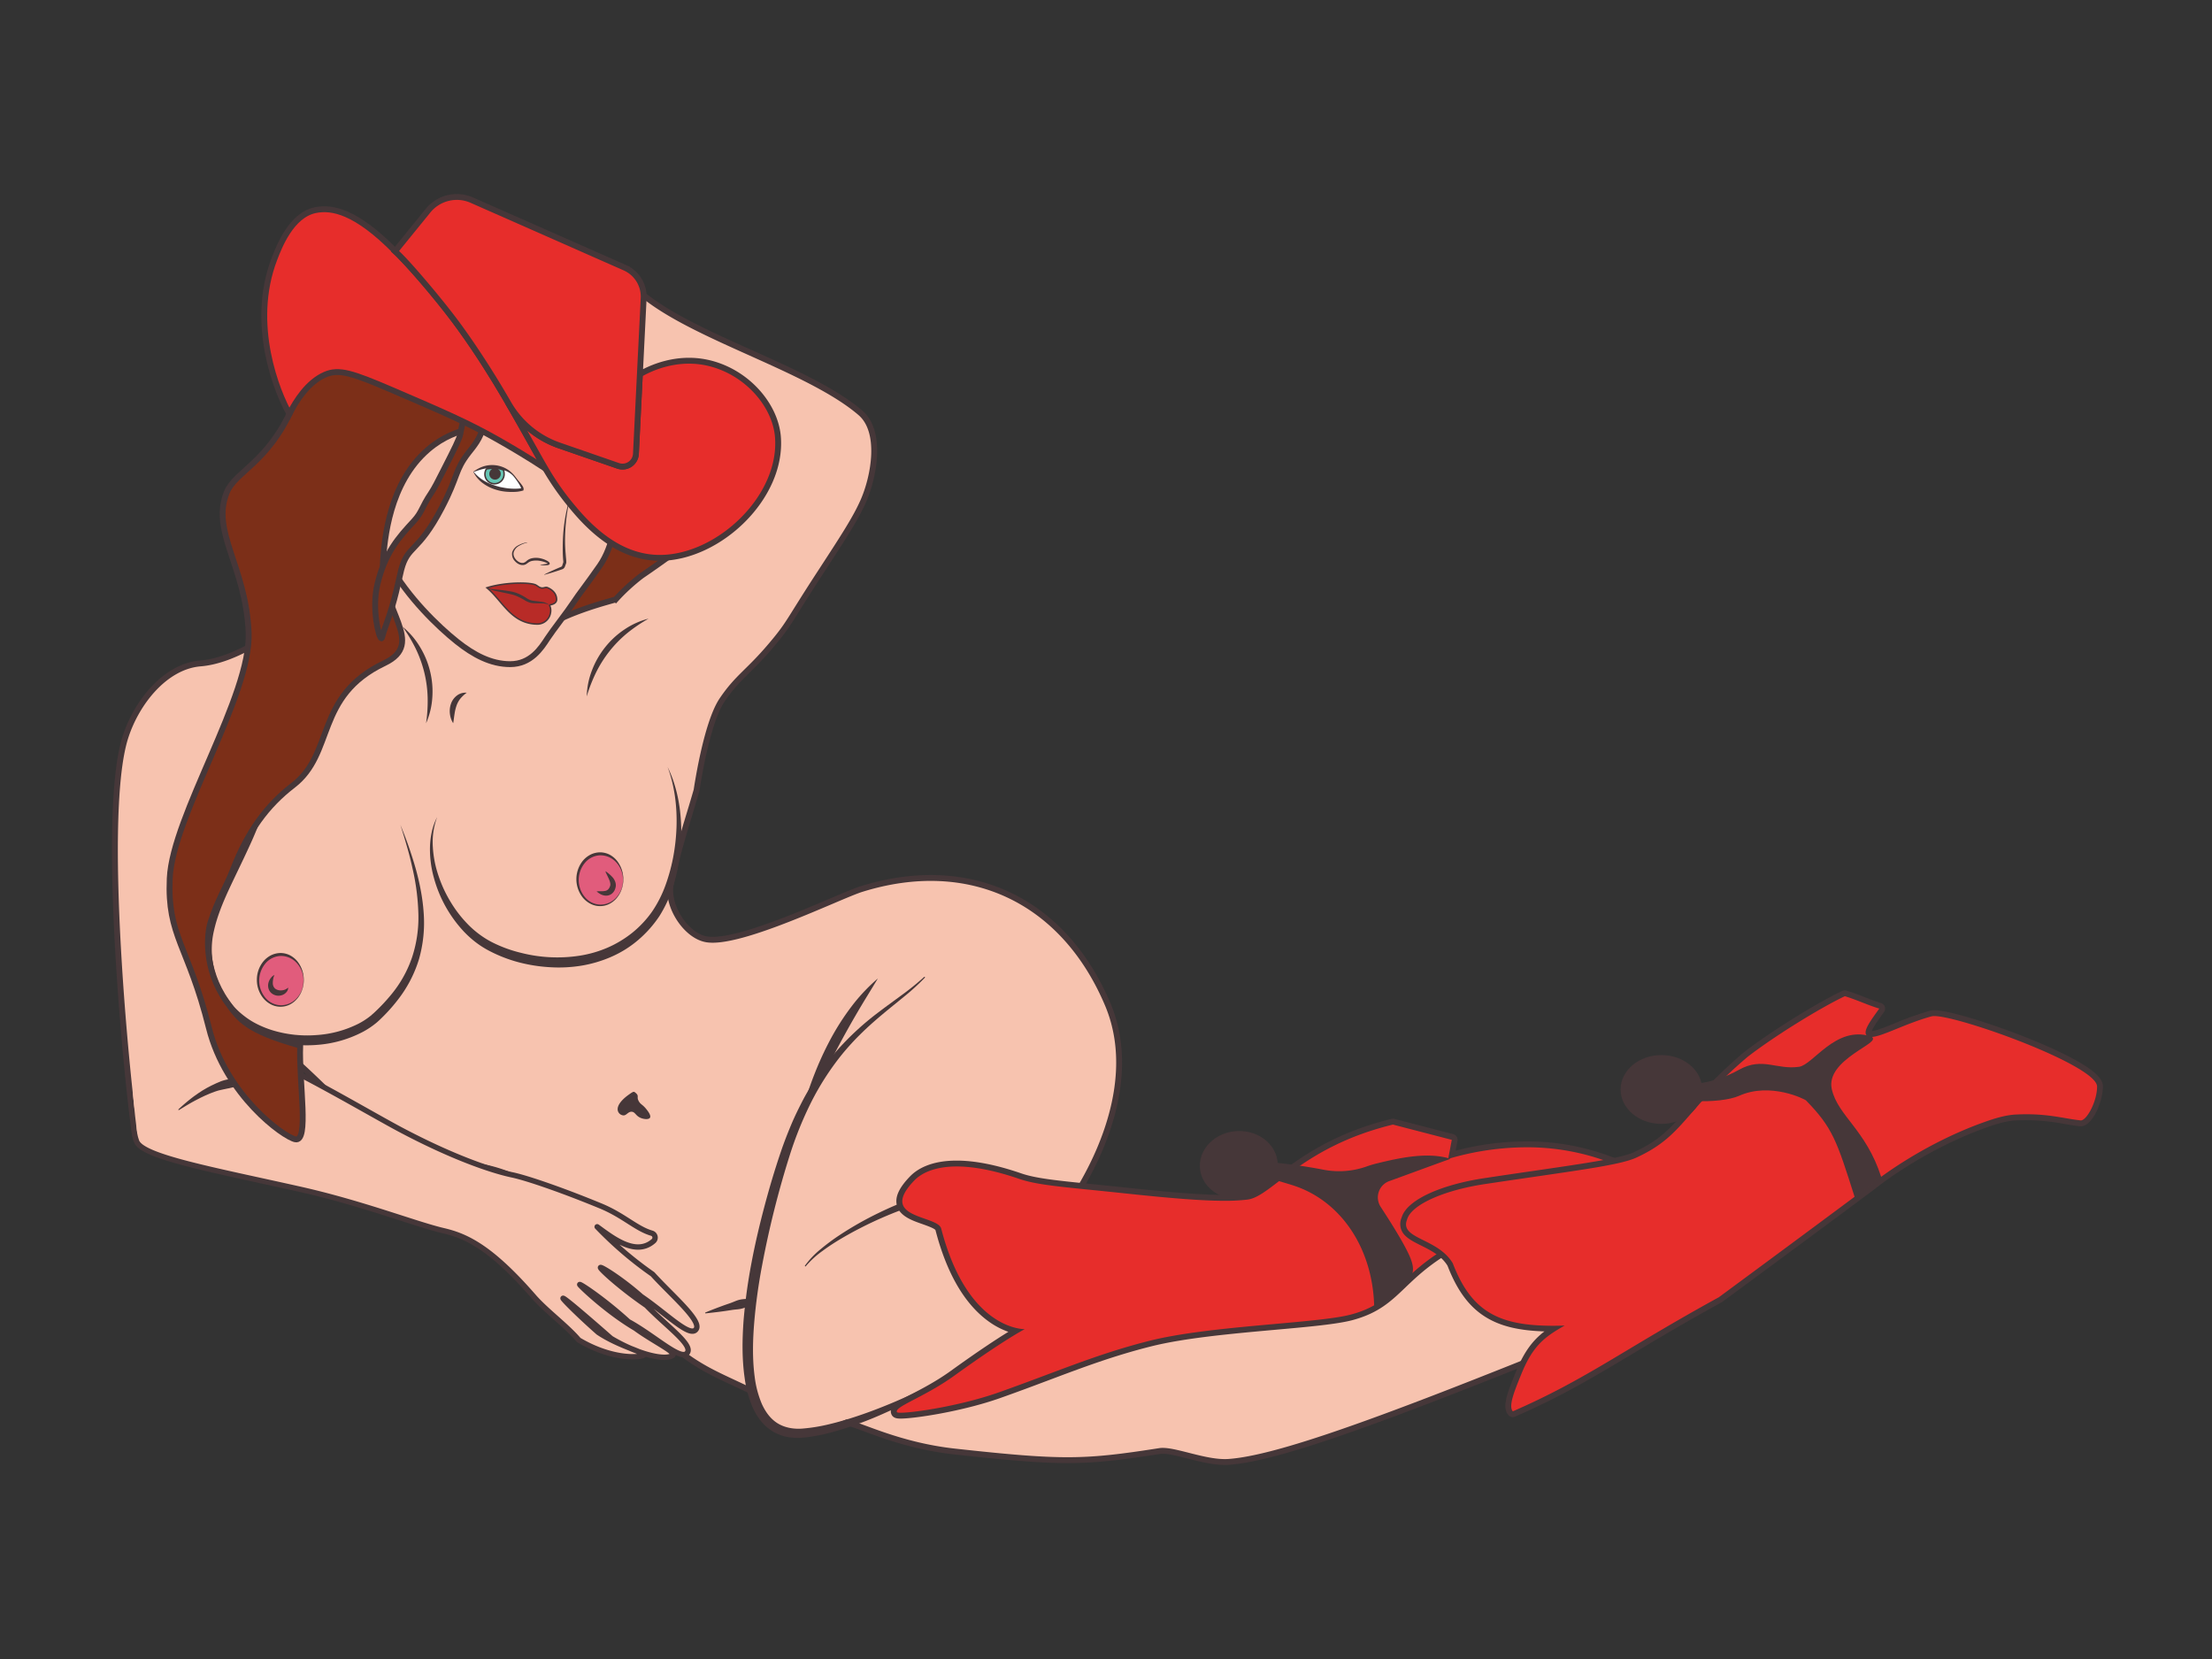 <svg id="Layer_1" data-name="Layer 1" xmlns="http://www.w3.org/2000/svg" viewBox="0 0 1500 1125"><rect x="0" y="0" width="1500" height="1125" fill="#333333" stroke="none"/><defs><style>.cls-1,.cls-15,.cls-17{fill:#e72d2b;}.cls-1,.cls-10,.cls-11,.cls-12,.cls-13,.cls-14,.cls-16,.cls-17,.cls-4,.cls-5,.cls-6,.cls-7{stroke:#463739;}.cls-1,.cls-10{stroke-linecap:round;stroke-linejoin:round;}.cls-1,.cls-14,.cls-16,.cls-17,.cls-6{stroke-width:3.98px;}.cls-2{fill:#fff;}.cls-13,.cls-16,.cls-3{fill:#463739;}.cls-4{fill:none;stroke-width:2.99px;}.cls-11,.cls-12,.cls-13,.cls-14,.cls-16,.cls-17,.cls-4,.cls-5,.cls-6,.cls-7{stroke-miterlimit:10;}.cls-14,.cls-5{fill:#7c2f18;}.cls-11,.cls-12,.cls-13,.cls-5{stroke-width:1px;}.cls-10,.cls-6,.cls-7,.cls-8{fill:#f7c3af;}.cls-7{stroke-width:3.64px;}.cls-9{fill:#e15c7c;}.cls-10{stroke-width:3.64px;}.cls-11{fill:#b82b27;}.cls-12{fill:#66c5b4;}</style></defs><path class="cls-1" d="M222.51,477.07c-12.42,7.88-23.67,16.26-33.58,32.72,10.68-22.88,22.65-46.13,34.53-63.91C223.6,447.27,222.73,459.32,222.51,477.07Z"/><path class="cls-2" d="M346.76,329.57A31.92,31.92,0,0,1,322,317.78l-.38-.47.53-.28a23.82,23.82,0,0,1,7.75-2.36,23.36,23.36,0,0,1,3.22-.23,21.37,21.37,0,0,1,8.64,1.8l.63.28a23,23,0,0,1,11,11.75l.24.56-.6.12A31.44,31.44,0,0,1,346.76,329.57Z"/><path class="cls-3" d="M333.07,314.94a20.94,20.94,0,0,1,8.44,1.75l.62.28a22.42,22.42,0,0,1,10.78,11.49,30.51,30.51,0,0,1-6.15.61,31.43,31.43,0,0,1-24.42-11.6,23.78,23.78,0,0,1,7.58-2.31,22.36,22.36,0,0,1,3.15-.22m0-1h0a24.35,24.35,0,0,0-3.29.22,24.65,24.65,0,0,0-7.91,2.42l-1.07.57.76.94a32.56,32.56,0,0,0,31.54,11.34l1.19-.24-.47-1.12a23.46,23.46,0,0,0-11.26-12l-.66-.29a21.76,21.76,0,0,0-8.83-1.83Z"/><path class="cls-4" d="M375.62,320.33q-4.41-3-8.65-5.75"/><path class="cls-4" d="M431.09,250.7l-1.06.64"/><path class="cls-4" d="M267,169.1l-2-1.79.09-.11C265.75,167.82,266.37,168.46,267,169.1Z"/><path class="cls-5" d="M393.14,326c-40.22-2.05-81.43,70.17-76.23,123.89.8,8.16,2.37,22.43,12.28,28.35,14.07,8.42,29.34-9.34,58.82-14.15,43.45-7.09,68.34,22,80.05,10.17,10.62-10.74,1.72-46.34-18.57-65.46-12.49-11.76,8.27-23,9.26-30.87.86-6.8-23.52-.08-20.76-7.6C442.66,357.58,418.29,327.28,393.14,326Z"/><path class="cls-6" d="M1142.1,880.08C967.67,951.55,872.72,988.71,832.92,991.36c-15.76,1-37.18-8.84-46.59-7.37-51.3,8-65.73,8.34-138.85.33-37.68-4.13-63.54-17.74-73.36-19.67,0,0-26.28,11.25-43.7,5.57-13.48-4.39-18.4-25.69-22.49-27.66-27-13-38.8-16.06-68.62-45.19-17.14-16.76-27.56-20.94-40.68-49.84-14.62-32.19-28.22-39-49.54-49.09-33.31-15.77-60.44-2.65-97.74-29.63-2.6-1.87-9.53-8.93-23.44-23-28.17-28.49-47.36-43.53-56.31-50a3.13,3.13,0,0,0-4.94,2.85,137.39,137.39,0,0,1-.67,31.45c-.62,4.8,5.27,7.72,12.57,11.93-13.1-5.57-36.39-1.49-58.95,11.53-11,6.34-21,9.32-27.77,17-2.21-6.23-25.24-213.26-6.79-270.69,7.59-23.65,27.09-48.06,50.87-50,40.91-3.31,92.17-57.2,92.17-57.2a3.16,3.16,0,0,1,.49-1.82l22-34.08a3.13,3.13,0,0,1,4.81-.55l85.82,83.22a3.11,3.11,0,0,0,3.56.58,160.59,160.59,0,0,0,20.53-12.15c20-13.86,51.65-20.79,52.33-21.51a132.17,132.17,0,0,1,17.47-16C457.93,374.82,481.2,357,481.89,356c12.68-19.15,45.86-30.21,27-52.25-7.48-8.74-33.88,1.21-65.18-39.9-19.15-25.15-24.65-31.71-33-39.31-.76-.7-38.75-15.42-84.74-29.72-31-9.64-22.05-16-22-18,.23-8.5,38.11-12.19,42.08-9.09,4.64,3.62,6.31,3.82,16.25,9.19,7.88,4.26,17.27,4.62,21.32,5.81,35.78,10.48,48.08,13.91,55.28,19.41,36.94,28.23,110.53,48.64,144.51,77.76,15,12.85,9.22,43.28,2.18,59.49-5.22,12-13.46,24.57-29.29,48.88-22.43,34.41-20.57,34.2-33.35,49.32-15.39,18.21-22.65,21.41-33.22,37-10.92,16.06-17.28,60.94-17.36,61.22-5.18,18.23-12.35,39-17.46,63.57-3.05,14.55,10.12,35.24,24.27,37.6,22.92,3.82,90.07-29.44,104.93-34.08,73.71-23,137.21,7.69,167,78,25.55,60.24-19.15,126.77-28,139a3.16,3.16,0,0,0-.14,3.44c9.6,16.06,27.13,39.62,55.55,49.51,73.83,25.69,136.91-70.14,228.22-62.8C1039,812.53,1057.76,914.64,1142.1,880.08Z"/><path class="cls-7" d="M183.6,745.13c-1.71-1.11-3.41-2.12-5-3.07A19.35,19.35,0,0,1,183.6,745.13Z"/><path class="cls-3" d="M271.52,559.4a266,266,0,0,1,10.24,29.14c1.4,5,2.61,10,3.55,15.1a129,129,0,0,1,2,15.47,90.07,90.07,0,0,1-3.16,31.23,85.25,85.25,0,0,1-14.65,28A113.12,113.12,0,0,1,259,690.1l-1.41,1.37c-.48.46-1,.92-1.51,1.38s-1,.88-1.58,1.32-1.07.85-1.62,1.25a55.14,55.14,0,0,1-6.88,4.34,79.15,79.15,0,0,1-30.69,8.77,87.77,87.77,0,0,1-31.73-3.14,74.79,74.79,0,0,1-14.92-6.14,57.7,57.7,0,0,1-6.86-4.43c-1.1-.79-2.14-1.68-3.2-2.54s-2-1.81-3-2.79a63.52,63.52,0,0,1-16.24-27.83,64.68,64.68,0,0,1-2.47-16,57.19,57.19,0,0,1,.34-8.16,66.38,66.38,0,0,1,1.46-8c2.51-10.4,6.76-20,11.21-29.37s9.3-18.4,13.8-27.57c2.25-4.59,4.43-9.2,6.46-13.86s3.95-9.39,5.73-14.16,3.37-9.6,5-14.5c.84-2.45,1.72-4.91,2.72-7.35a64.92,64.92,0,0,1,3.5-7.1c10.83-18,27-32.09,45.22-41.58a131.42,131.42,0,0,0-24.05,19,106.52,106.52,0,0,0-18.18,24.23,65.28,65.28,0,0,0-3,6.84c-.87,2.35-1.63,4.75-2.37,7.19-1.45,4.9-2.87,9.89-4.52,14.81a280.86,280.86,0,0,1-11.58,28.82c-4.3,9.39-8.9,18.6-13.19,27.84s-8.16,18.62-10.32,28.26a54.94,54.94,0,0,0-1.49,14.44,57.69,57.69,0,0,0,2.29,14.34,56.58,56.58,0,0,0,14.59,24.76,53.37,53.37,0,0,0,5.48,4.71,50.37,50.37,0,0,0,6.06,4,67,67,0,0,0,13.49,5.63,80.9,80.9,0,0,0,29.26,3A73.64,73.64,0,0,0,243,694.24a48.23,48.23,0,0,0,6.2-3.79q.75-.51,1.44-1.08c.47-.37,1-.72,1.4-1.13s.9-.77,1.35-1.19l1.37-1.29a121.89,121.89,0,0,0,10.27-11,79.9,79.9,0,0,0,14.51-25.9,86.34,86.34,0,0,0,4.15-29.65A154.31,154.31,0,0,0,279.76,589c-1.08-5-2.36-10-3.77-14.9S273.09,564.29,271.52,559.4Z"/><path class="cls-3" d="M296.42,554.11a48.93,48.93,0,0,0-2.91,20.15,72.55,72.55,0,0,0,3.93,19.86,87.75,87.75,0,0,0,3.77,9.4,90.37,90.37,0,0,0,4.83,8.86A82.15,82.15,0,0,0,318.49,628a64.51,64.51,0,0,0,7.61,6.33,60.45,60.45,0,0,0,8.46,5.06,90,90,0,0,0,18.75,6.75A99.35,99.35,0,0,0,393,648.08a78,78,0,0,0,19-5.46,73.88,73.88,0,0,0,16.86-10.18,68.89,68.89,0,0,0,7.23-6.76,66.83,66.83,0,0,0,6.22-7.69,79.45,79.45,0,0,0,9-17.78,123.86,123.86,0,0,0,5.3-19.54,136,136,0,0,0,2.16-20.26c.39-13.6-1.27-27.41-6.07-40.37a89.4,89.4,0,0,1,3.95,9.59,102.11,102.11,0,0,1,2.77,10q1.11,5.1,1.74,10.3c.38,3.47.65,6.95.77,10.44a127.67,127.67,0,0,1-1.11,20.94c-.49,3.47-1.06,6.93-1.84,10.36s-1.71,6.84-2.82,10.19a84.3,84.3,0,0,1-9,19.36,78,78,0,0,1-14.25,16.09,72.5,72.5,0,0,1-18.24,11.46,85.14,85.14,0,0,1-20.6,6.1,95.6,95.6,0,0,1-21.36,1,107.11,107.11,0,0,1-21.06-3.35,96.09,96.09,0,0,1-19.9-7.74,63.19,63.19,0,0,1-9.12-5.79,69.47,69.47,0,0,1-8-7.2,86.62,86.62,0,0,1-20.46-36.75,72.43,72.43,0,0,1-2.59-20.84,54.1,54.1,0,0,1,1.3-10.4A41.37,41.37,0,0,1,296.42,554.11Z"/><path class="cls-3" d="M430.55,740.71c-.82-.63-1.27-.45-4.1,1.55-2.61,1.84-8.48,6.51-7.5,10.92a4.27,4.27,0,0,0,3.42,3.15c2.37.45,3.41-2.59,6-2.44,2.45.15,2.67,2.85,6.27,4.26,2.19.86,5.3,1.11,6.11-.18,1-1.54-1.65-4.83-2.44-5.82-2.74-3.43-4-3.09-5.37-5.82S433.79,743.19,430.55,740.71Z"/><path class="cls-3" d="M545.83,858.3a59.53,59.53,0,0,1,10.72-11.25A140.8,140.8,0,0,1,569,837.78a227.87,227.87,0,0,1,27-15.34,243.82,243.82,0,0,1,28.78-11.81,167.64,167.64,0,0,1,30.44-7.34,93.92,93.92,0,0,1,31.64,1.38,122.23,122.23,0,0,1,29.73,10.54A157.25,157.25,0,0,1,730.29,823c4.42,2.8,8.68,5.83,12.83,9a200.13,200.13,0,0,1,23.18,20.92l.06.07a2.43,2.43,0,0,1-.07,3.43c-.08.08-.18.15-.26.22Q750.27,868,734.25,878.93T701.9,900.44c-21.7,14.11-43.73,27.73-66.48,40.18-11.4,6.18-23,12.07-34.87,17.33a249,249,0,0,1-36.8,13.39c-1.58.43-3.19.8-4.79,1.19s-3.22.73-4.86,1a99.5,99.5,0,0,1-9.92,1.41,38.37,38.37,0,0,1-10.5-.55,29.69,29.69,0,0,1-10-3.94,31.3,31.3,0,0,1-8-7.23,42.82,42.82,0,0,1-5.35-9A75.21,75.21,0,0,1,505,934.69c-1.93-13.23-1.7-26.45-.75-39.5a375.6,375.6,0,0,1,5.34-38.79c2.4-12.81,5.4-25.48,8.71-38s7-25,11.22-37.37c2.09-6.19,4.47-12.29,7-18.32S542,750.75,545,745a195.36,195.36,0,0,1,10.24-16.79,169.49,169.49,0,0,1,12.06-15.52,190,190,0,0,1,28.74-26.49c5.16-3.94,10.44-7.7,15.62-11.54a175.68,175.68,0,0,0,15-12.16.35.35,0,0,1,.49,0,.36.36,0,0,1,0,.48,151.35,151.35,0,0,1-14.39,13.11c-5,4.11-10.06,8.13-15,12.29s-9.73,8.41-14.28,12.92a171.16,171.16,0,0,0-12.89,14.18A183.34,183.34,0,0,0,550,747.58a248.51,248.51,0,0,0-14.35,35.47,639.5,639.5,0,0,0-18.8,74.72,374.49,374.49,0,0,0-5.31,38c-1.08,12.69-1.43,25.49.23,37.91a68.7,68.7,0,0,0,4.63,17.83c2.37,5.52,5.87,10.45,10.66,13.5s10.69,4.15,16.68,3.77a115.88,115.88,0,0,0,18.6-3c6.18-1.46,12.31-3.28,18.39-5.29s12.11-4.23,18.07-6.62c11.95-4.73,23.64-10.2,35.16-16s22.83-12,33.94-18.62l8.29-5,8.23-5.1,8.14-5.25,8.08-5.34c21.46-14.38,42.05-30,62.39-45.92l-.27,3.71c-14.59-14.15-31-26.5-49-35.56a123.69,123.69,0,0,0-28.21-10.19,92.16,92.16,0,0,0-29.7-1.71,173.23,173.23,0,0,0-29.61,6.46A266.4,266.4,0,0,0,597.67,826q-7,3.06-13.84,6.57c-4.55,2.31-9,4.75-13.43,7.37s-8.68,5.39-12.78,8.44a61,61,0,0,0-11.22,10.3h0a.35.35,0,0,1-.49,0A.35.35,0,0,1,545.83,858.3Z"/><path class="cls-3" d="M595.29,663.53c-4.5,7.5-9.07,14.76-13.4,22.14s-8.5,14.79-12.54,22.31l-12.07,22.71c-4.1,7.58-8.28,15.18-13.18,22.44a234.21,234.21,0,0,1,8.2-24.74,218.67,218.67,0,0,1,10.91-23.71,167.42,167.42,0,0,1,14.15-22.07A120.91,120.91,0,0,1,595.29,663.53Z"/><path class="cls-3" d="M512.75,882.1a18.86,18.86,0,0,1-3.85,2.82,28.94,28.94,0,0,1-4.07,1.92,18,18,0,0,1-4.29,1c-1.48.16-3,.28-4.42.51l-4.38.67-4.4.59c-2.95.35-5.89.71-8.86,1a.29.29,0,0,1-.32-.27.28.28,0,0,1,.18-.3c2.74-1.17,5.51-2.23,8.28-3.29l4.16-1.54,4.19-1.45c1.4-.48,2.77-1.07,4.15-1.62a17.52,17.52,0,0,1,4.27-1.09,29.13,29.13,0,0,1,4.5-.21,19.52,19.52,0,0,1,4.72.69.35.35,0,0,1,.23.43A.38.38,0,0,1,512.75,882.1Z"/><path class="cls-8" d="M273,425a68.73,68.73,0,0,1,17.69,35.38,67.67,67.67,0,0,1-1.77,30.07"/><path class="cls-3" d="M273,425a52.13,52.13,0,0,1,11.67,13.49,57.79,57.79,0,0,1,6.95,16.65,57.06,57.06,0,0,1,1.53,18,51.37,51.37,0,0,1-4.23,17.33A103.68,103.68,0,0,0,290,473a81.16,81.16,0,0,0-2.28-17,82.83,82.83,0,0,0-5.8-16.1A105.9,105.9,0,0,0,273,425Z"/><path class="cls-8" d="M397.87,472.23A68.81,68.81,0,0,1,415,436.56a68,68,0,0,1,24.84-17"/><path class="cls-3" d="M397.87,472.23a52.33,52.33,0,0,1,3.5-17.49,58,58,0,0,1,8.89-15.7,57.35,57.35,0,0,1,13.27-12.23,51.47,51.47,0,0,1,16.28-7.29,104.24,104.24,0,0,0-14.44,9.79,80.92,80.92,0,0,0-12,12.21A81.78,81.78,0,0,0,404.21,456,106.49,106.49,0,0,0,397.87,472.23Z"/><path class="cls-8" d="M307.32,490.43c-.59-2.86-1.65-9.68,1.49-15a12.62,12.62,0,0,1,7.71-5.71"/><path class="cls-3" d="M307.32,490.43a14.84,14.84,0,0,1-2.21-6.27,15.15,15.15,0,0,1,.67-6.84,11.81,11.81,0,0,1,4.19-5.75,9.52,9.52,0,0,1,6.55-1.82,22.48,22.48,0,0,0-4.43,4.12,16.22,16.22,0,0,0-2.55,4.76,30.43,30.43,0,0,0-1.31,5.55C307.9,486.15,307.71,488.21,307.32,490.43Z"/><ellipse class="cls-9" cx="190.39" cy="664.72" rx="15.46" ry="17.47"/><path class="cls-3" d="M206,664.72a19.82,19.82,0,0,1-1.07,6.38,18.49,18.49,0,0,1-3.08,5.71,16.08,16.08,0,0,1-5,4.22,14.09,14.09,0,0,1-12.89.18,16.38,16.38,0,0,1-5.26-4.12,19.55,19.55,0,0,1-4.51-12.37,19.77,19.77,0,0,1,4.25-12.6,16.59,16.59,0,0,1,5.31-4.31,15,15,0,0,1,6.7-1.56A14.32,14.32,0,0,1,197,648a16.25,16.25,0,0,1,5.05,4.41A20.24,20.24,0,0,1,206,664.72Zm-.2,0a18.28,18.28,0,0,0-1.2-6.27,17.41,17.41,0,0,0-3.32-5.36,14.54,14.54,0,0,0-10.84-4.85,14.08,14.08,0,0,0-10.49,5.14,18.18,18.18,0,0,0-.26,22.88,14.11,14.11,0,0,0,10.75,5.43,14.51,14.51,0,0,0,11.09-5.15,17.41,17.41,0,0,0,3.21-5.51A19.62,19.62,0,0,0,205.75,664.72Z"/><ellipse class="cls-9" cx="407.11" cy="596.48" rx="15.46" ry="17.47"/><path class="cls-3" d="M422.67,596.48a19.83,19.83,0,0,1-1.07,6.39,18.49,18.49,0,0,1-3.08,5.71,16.08,16.08,0,0,1-5,4.22,14.05,14.05,0,0,1-12.89.17,16.35,16.35,0,0,1-5.26-4.11,20,20,0,0,1-.26-25,16.59,16.59,0,0,1,5.31-4.31,14.85,14.85,0,0,1,6.7-1.56,14.2,14.2,0,0,1,6.61,1.75,16.25,16.25,0,0,1,5,4.41A20.21,20.21,0,0,1,422.67,596.48Zm-.2,0a18.37,18.37,0,0,0-1.2-6.27,17.48,17.48,0,0,0-3.32-5.35A14.54,14.54,0,0,0,407.11,580a14.05,14.05,0,0,0-10.49,5.14,18.18,18.18,0,0,0-.26,22.88,14.14,14.14,0,0,0,10.75,5.43,14.51,14.51,0,0,0,11.09-5.15,17.41,17.41,0,0,0,3.21-5.51A19.63,19.63,0,0,0,422.47,596.48Z"/><path class="cls-10" d="M443.22,841.55c-11.7,10.32-26.8-1.21-38-9.45l-.28-.19a251.06,251.06,0,0,0,37.59,32.16c12.64,14,33.09,31.16,29.65,37.1-3.85,6.64-19.77-10.06-37.35-22-13.49-11.94-27.08-20.25-27.63-19.64s12.92,13.22,31.23,25.78c13.2,13.65,30.56,25.81,27.92,31.52-3.44,7.41-22.12-10.79-40.23-20.6-16-14.63-32.35-25.54-33-25.18-.41.23,18.14,18.17,37.71,29.68,12.38,9.06,28,16.27,25.32,18.35-4.87,3.76-23.44-.55-41.8-11.5-15.37-13.49-31.36-27.26-32.51-27.2-.81,0,11,11.85,23.87,23.14,14.83,10,34.34,14.07,30.31,15.67s-22.1,2.27-43.56-10.5c-8.18-9.62-22-19.7-30.41-29.3C333,846,316.35,838.21,300.76,834.58c-18.64-4.34-55-18.65-97.65-28.19C144.24,793.21,96.52,784.52,92.65,774,80.81,742,131.46,710,157.56,710c17.69,0,88.45,42.46,113.62,55.84,34.94,18.57,61.65,27.82,76.12,30.87,10.83,2.28,35.94,11.14,59.85,21,15.92,6.55,24.19,15.49,34.88,18.56A3.12,3.12,0,0,1,443.22,841.55Z"/><path class="cls-8" d="M90.05,740.57c.83,9.73,2.27,23.94,3.21,28.25,21.38-17,43.14-33.91,64.52-50.86q-3.65-9.08-7.3-18.14C130.43,713.46,110.1,726.93,90.05,740.57Z"/><path class="cls-3" d="M186.1,661.14a11.72,11.72,0,0,0-.86,2.83,12.56,12.56,0,0,0-.24,2.67,4.88,4.88,0,0,0,1.57,3.76,6.22,6.22,0,0,0,4,1.2,7.18,7.18,0,0,0,4.86-1.91,4.76,4.76,0,0,1-1.21,3.13,6.77,6.77,0,0,1-3,2,7.39,7.39,0,0,1-7.24-1.43,6.26,6.26,0,0,1-1.29-1.61,7.07,7.07,0,0,1-.71-1.85,7.5,7.5,0,0,1,.12-3.69,9.18,9.18,0,0,1,1.52-3A6.38,6.38,0,0,1,186.1,661.14Z"/><path class="cls-3" d="M404.55,604.48a19.81,19.81,0,0,1,3.31-.11,12.18,12.18,0,0,0,2.77-.28,3.69,3.69,0,0,0,1.79-1,5.24,5.24,0,0,0,1.12-1.81c.07-.19.17-.41.22-.57a2.36,2.36,0,0,0,.1-.46,3.36,3.36,0,0,0,0-1.06,9.47,9.47,0,0,0-.71-2.55c-.37-.9-.83-1.82-1.29-2.78-.23-.49-.49-1-.71-1.47a5.51,5.51,0,0,1-.55-1.6,25,25,0,0,1,5,4.36,9.58,9.58,0,0,1,1.75,3.29,7.27,7.27,0,0,1,.26,2.11,7,7,0,0,1-.15,1.11c-.08.36-.17.63-.26.95a7.26,7.26,0,0,1-2.33,3.45,6.15,6.15,0,0,1-4.05,1.29C408.18,607.27,406.25,605.87,404.55,604.48Z"/><path class="cls-3" d="M171,735.07c-1.2.26-2.34.39-3.46.53s-2.22.4-3.3.53-2.15.42-3.21.58-2.1.47-3.14.66-2.07.51-3.12.69-2.08.46-3.14.64l-3.18.71c-1.05.29-2.1.63-3.14,1l-3.09,1.18-3.06,1.32-3,1.43-3,1.54c-4,2.06-7.86,4.46-11.75,6.85a.28.28,0,0,1-.4-.09.3.3,0,0,1,0-.37,123.24,123.24,0,0,1,10.54-8.87l2.83-2,2.92-1.91,3-1.76,3.13-1.63c1.07-.49,2.14-1,3.21-1.52l3.31-1.39c1.14-.38,2.29-.75,3.46-1s2.39-.41,3.6-.52a24.5,24.5,0,0,1,14,2.91.31.31,0,0,1,.11.43.32.32,0,0,1-.2.14Z"/><path class="cls-6" d="M277.44,265.5c-38.66,21.6-33,82.51-13.29,117.43,12.5,22.2,32.81,41.9,45.8,52.23,11.12,8.85,22.9,15.22,36,15.22,14.06,0,21-10.84,25.33-17.48,3.65-5.59,13.62-18.28,17.57-24.32s9-12.16,17.91-25c9.06-13,12.2-33.65,10-42.23-10.05-38.35-58.85-65.6-65-68.79C343.81,268.45,306.67,249.17,277.44,265.5Z"/><path class="cls-2" d="M321,320c4.14-2,8.95-4.51,16.26-3.15,5.19,1,9,2.88,12.11,7.1s5.1,6.53,4.73,8c-2.34.68-12.06,1.64-21.41-2.39C325.47,326.37,322.52,322.18,321,320Z"/><path class="cls-3" d="M320.93,319.92c.31-.24.8-.59,1.13-.79s.72-.47,1.09-.69c.75-.43,1.5-.86,2.3-1.22a19.23,19.23,0,0,1,5-1.59A19.81,19.81,0,0,1,341,316.75a18.32,18.32,0,0,1,4.62,2.62,22.59,22.59,0,0,1,3.67,3.71c1.05,1.37,2.07,2.69,3.19,4,.55.66,1.09,1.33,1.6,2.07a7.94,7.94,0,0,1,.7,1.22,2.88,2.88,0,0,1,.25,1.74l-.08.46-.52.16a21.06,21.06,0,0,1-4.8.81,38.11,38.11,0,0,1-4.78,0,33.62,33.62,0,0,1-9.4-1.73,28.53,28.53,0,0,1-8.48-4.48,21.81,21.81,0,0,1-3.44-3.35,18.88,18.88,0,0,1-1.39-1.93c-.21-.34-.41-.67-.61-1l-.27-.52A4.77,4.77,0,0,1,320.93,319.92Zm.23.06c.15.15.26.22.37.35l.38.43.78.85c.54.55,1.09,1.07,1.66,1.57a26.84,26.84,0,0,0,3.64,2.65,34.84,34.84,0,0,0,4,2.06,41.51,41.51,0,0,0,4.21,1.54c.71.23,1.44.39,2.15.61s1.46.36,2.2.48a43.82,43.82,0,0,0,4.45.69,40,40,0,0,0,4.51.18,26,26,0,0,0,4.4-.34l-.6.62a1.22,1.22,0,0,0,0-.76,6.56,6.56,0,0,0-.42-1.07c-.36-.72-.8-1.44-1.25-2.15-.9-1.43-1.91-2.83-2.93-4.15a13.3,13.3,0,0,0-3.74-3.24,16.57,16.57,0,0,0-4.54-1.78,29.85,29.85,0,0,0-9.65-1,25.5,25.5,0,0,0-4.82.94c-.8.23-1.59.5-2.4.77l-1.2.41A11.72,11.72,0,0,1,321.16,320Z"/><path class="cls-3" d="M386.43,338.11a126.59,126.59,0,0,0-3.24,30q.07,3.76.4,7.52c.09,1.25.21,2.5.33,3.75l.08.94,0,.24a3,3,0,0,1,0,.31,4.68,4.68,0,0,1,0,.64,2.83,2.83,0,0,1-.16.61l-.16.45-.34.91-.37,1a3,3,0,0,1-.87,1.1,3.81,3.81,0,0,1-1.12.55l-.9.31c-1.2.39-2.39.81-3.6,1.18-2.41.78-4.85,1.5-7.31,2.14a.09.09,0,0,1-.12-.07.11.11,0,0,1,.06-.11q3.4-1.74,6.88-3.27c1.16-.53,2.33-1,3.49-1.52a8.09,8.09,0,0,0,1.44-.67,1.28,1.28,0,0,0,.27-.4l.26-.82.31-.89.15-.44a1.28,1.28,0,0,0,.08-.31,2.81,2.81,0,0,0,0-.3v-.16l0-.24-.1-.95c-.11-1.27-.18-2.55-.24-3.82q-.11-3.83,0-7.65a114.37,114.37,0,0,1,4.64-30.05.1.1,0,0,1,.12-.07A.11.11,0,0,1,386.43,338.11Z"/><path class="cls-3" d="M357.42,368a18.19,18.19,0,0,0-5.61,2.25,7.35,7.35,0,0,0-3.52,4.45,5,5,0,0,0,.31,2.74,7.06,7.06,0,0,0,1.59,2.33c1.32,1.34,3.22,2.27,4.87,1.89a6.41,6.41,0,0,0,2.29-1.49,8.1,8.1,0,0,1,3-1.53,13.39,13.39,0,0,1,6.48.05,17.21,17.21,0,0,1,3,1,12.46,12.46,0,0,1,1.45.75,6.22,6.22,0,0,1,.7.48,2.59,2.59,0,0,1,.69.78,1,1,0,0,1,.11.47.82.82,0,0,1-.22.55,1.15,1.15,0,0,1-.54.34,3.66,3.66,0,0,1-.86.2,14.22,14.22,0,0,1-1.58.09c-1.05,0-2.07,0-3.1-.16a.09.09,0,0,1-.08-.1s0-.07.08-.08c1-.15,2-.25,3-.44.49-.09,1-.18,1.45-.31a2.78,2.78,0,0,0,.62-.23c.07,0,.14-.1.1-.07a.3.3,0,0,0-.08.21c0,.08,0,.11,0,.11a1.74,1.74,0,0,0-.39-.3,6.72,6.72,0,0,0-.6-.32,11.39,11.39,0,0,0-1.34-.55,19.56,19.56,0,0,0-2.83-.72,14.54,14.54,0,0,0-5.69,0,6.76,6.76,0,0,0-2.48,1.11c-.4.27-.8.6-1.28.91a4.7,4.7,0,0,1-1.67.7,5.63,5.63,0,0,1-3.41-.52,8.48,8.48,0,0,1-2.63-2,6.86,6.86,0,0,1-1.93-6.08,8,8,0,0,1,4.13-4.72,18.45,18.45,0,0,1,5.86-2,.1.1,0,0,1,.1.08A.09.09,0,0,1,357.42,368Z"/><path class="cls-11" d="M330.19,398.59c12.77-4,29.87-3.78,33.31-1.81,1.22.7,1.95,1.55,3.49,1.9,1.8.4,2.85-.78,4.33-.15,3.3,1.4,6.07,4,6.13,7.91,0,2.56-2.39,3.37-4.92,3.84a7.88,7.88,0,0,1,.76,5.22,9,9,0,0,1-8.66,7.69C346.75,423.18,340.91,407.51,330.19,398.59Z"/><path class="cls-3" d="M330.38,398.75a18.33,18.33,0,0,1,2.71.56,24.36,24.36,0,0,0,2.7.38c1.82.18,3.67.35,5.5.59s3.66.5,5.51.85a23.26,23.26,0,0,1,5.43,1.75,42.11,42.11,0,0,1,4.91,2.75,11,11,0,0,0,4.76,1.81c1.78.24,3.64.36,5.49.68a9.78,9.78,0,0,1,5.14,2.16,11.23,11.23,0,0,0-5.25-1.13c-1.81-.07-3.64,0-5.53-.1a10.91,10.91,0,0,1-2.92-.55,15.69,15.69,0,0,1-2.65-1.23,43.67,43.67,0,0,0-4.77-2.58,22.56,22.56,0,0,0-5-1.72c-1.75-.45-3.56-.77-5.35-1.17s-3.6-.74-5.41-1.15a23.26,23.26,0,0,1-2.7-.81A25.36,25.36,0,0,0,330.38,398.75Z"/><path class="cls-12" d="M341.84,321.55a6.5,6.5,0,0,1-13,0,6.37,6.37,0,0,1,1.08-3.57c3.31-.46,7.34-1.05,11.54.79A11.72,11.72,0,0,1,341.84,321.55Z"/><circle class="cls-13" cx="335.68" cy="321.36" r="3.4"/><path class="cls-14" d="M333.17,281.86c-2.41,10.53-22,5-42.9,23-26.53,22.8-29.45,61.15-30.52,75.19-2.56,33.58,29.8,55.86.86,69.67-47.2,22.51-33.45,61-61.92,82.85C181,546.13,168,563.83,158,589.7c-4.64,12-10.21,20-15.26,35.93-2.22,7-5.06,31,11,53.75,8.57,12.12,13.7,19.48,49.81,29.66-.88,25.65,6.27,65.61-3.34,63.54-8-1.71-47.16-29.87-58.57-75.63C127.73,641.22,113.33,635,115.1,595.67c1.91-42.49,55.3-124.16,53.51-166.74-1.89-45.05-25.74-68.43-14.75-95.19,5.68-13.87,27.84-20.12,44.1-56.75,16.68-37.59,16.08-39.34,33.41-45.2C268.51,219.25,337.37,263.43,333.17,281.86Z"/><path class="cls-14" d="M322.11,270.58c-5.45,4.82-7.92,12.54-10,23.89-.56,3.11-4.06,10-11.06,23.79-4.36,8.6-6.54,12.89-8.62,16-6.87,10.26-6,12.78-11.93,19.24-9.88,10.67-19.49,21.11-24.62,42.9-3.9,16.53,1,36.11,2.72,36.49.59.13.52-1.86,2.86-8.18,6.82-18.46,8.67-30.83,10.61-38.26,4.46-17.1,11.31-11.15,27.45-42,11.54-22.08,8.63-25.15,18.35-37.59,3.19-4.08,7.86-9.32,9.95-17.91,2-8.31,1.44-18.86-2-19.91C324.38,268.58,322.72,270,322.11,270.58Z"/><path class="cls-15" d="M610.85,960c-2.31,0-3.69-.23-4.35-1.45a3,3,0,0,1-.23-2.4c.77-2.54,4.36-4.5,13.12-9.08,7.19-3.77,17.05-8.92,26.62-15.83,22.37-16.17,36-24.71,42.73-28.72a47.91,47.91,0,0,1-17.88-8.58c-15.55-11.59-27.17-31.88-34.54-60.31-.52-2-5.49-3.75-9.88-5.29-6.94-2.45-14.81-5.22-16.32-11.62-1.13-4.79,1.65-10.55,8.48-17.62,4.45-4.59,13.3-10.07,30.18-10.07,12.12,0,26.63,2.88,43.13,8.56,10.14,3.49,24.05,4.9,49.28,7.45,6.78.68,14.37,1.45,22.93,2.36,32.28,3.45,52.07,4.91,66.18,4.91a125.41,125.41,0,0,0,15.37-.81c5.47-.67,11.66-5.4,20.24-12C881.08,787.91,904,770.4,944,760.64a2,2,0,0,1,.47-.06,2.08,2.08,0,0,1,.5.07l40,10.38a2,2,0,0,1,1.45,2.29l-1.84,9.75a187.59,187.59,0,0,1,50.39-7.06,159,159,0,0,1,58.91,11,156.45,156.45,0,0,1,32,17.28,2,2,0,0,1-1,3.62c-51.92,2.66-98.31,15.13-137.88,37.07-17.62,9.77-27,18.78-35.35,26.72-9.93,9.51-17.78,17-35,21.62-10.13,2.7-29.53,4.45-52,6.47-28.79,2.59-61.42,5.52-84.46,11.3-25.14,6.31-45.84,14.07-69.81,23.06-10.32,3.86-21,7.86-32.77,12C652.32,955.1,620.27,960,610.85,960Z"/><path class="cls-3" d="M944.49,762.58l40,10.37q-1.23,6.46-2.45,12.92a188.19,188.19,0,0,1,53-7.87,157.2,157.2,0,0,1,58.18,10.87,154,154,0,0,1,31.58,17.06c-65.34,3.35-110,21.36-138.74,37.32-38.78,21.5-38.89,39.88-69.93,48.16-22.77,6.07-95.17,7.41-136.43,17.76-36.13,9.07-63.71,21.34-102.75,35.15C652,953.11,620.1,958,610.85,958c-1.54,0-2.46-.13-2.6-.41-2-3.69,18.74-10.17,38.92-24.75,34-24.52,47.76-31.53,47.76-31.53h-.14c-2.61,0-39.18-1.2-56.55-68.19-2.38-9.2-43.44-6.56-18.21-32.64,4.35-4.49,13-9.47,28.75-9.47,10.62,0,24.49,2.26,42.48,8.45,13.12,4.52,31.93,5.57,72.65,9.91,31.91,3.41,52.15,4.92,66.39,4.92a128,128,0,0,0,15.61-.82c16.51-2,36.33-35.68,98.58-50.85m0-4a3.79,3.79,0,0,0-.94.12c-40.42,9.85-63.54,27.51-78.84,39.2-8,6.12-14.35,11-19.29,11.57a125.34,125.34,0,0,1-15.12.79c-14,0-33.77-1.46-66-4.89-8.57-.92-16.2-1.69-22.94-2.37-25.09-2.54-38.91-3.93-48.83-7.35-16.71-5.76-31.44-8.67-43.78-8.67-17.58,0-26.89,5.81-31.61,10.68-7.45,7.7-10.3,13.88-9,19.46,1.76,7.46,10.18,10.42,17.6,13,2.76,1,7.87,2.77,8.63,4,7.49,28.85,19.35,49.49,35.26,61.35a53.13,53.13,0,0,0,14.16,7.63c-7.63,4.69-20.25,12.92-39,26.45-9.45,6.83-19.23,11.95-26.37,15.68-9,4.69-13.06,6.83-14.11,10.27a5.12,5.12,0,0,0,.38,3.93c1.35,2.49,4.33,2.49,6.11,2.49,9.53,0,41.93-4.89,67.32-13.87C690,943.89,700.66,939.89,711,936c23.92-9,44.57-16.71,69.59-23,22.89-5.74,55.44-8.67,84.16-11.25,22.55-2,42-3.78,52.32-6.53,17.74-4.73,26.16-12.78,35.9-22.1,8.22-7.86,17.54-16.77,34.94-26.42,39.3-21.79,85.4-34.18,137-36.82a4,4,0,0,0,2.08-7.24,158.21,158.21,0,0,0-32.4-17.5A161,161,0,0,0,1034.94,774a189.11,189.11,0,0,0-47.85,6.3l1.26-6.63a4,4,0,0,0-2.91-4.59l-40-10.38a4.15,4.15,0,0,0-1-.13Z"/><path class="cls-3" d="M839.94,811.56c-11.24,0-23.7-7.74-24.23-20.25a19.91,19.91,0,0,1,6.6-15.45A26.19,26.19,0,0,1,839.18,769l1.21,0c13,0,23.59,8.9,24.08,20.26a19.88,19.88,0,0,1-6.61,15.45A26.2,26.2,0,0,1,841,811.54Z"/><path class="cls-3" d="M840.39,771c11.87,0,21.65,8,22.09,18.36.45,10.64-9.2,19.7-21.57,20.23l-1,0c-10.59,0-21.77-7.28-22.24-18.35-.45-10.65,9.2-19.71,21.57-20.23.37,0,.75,0,1.12,0m0-4h0l-1.29,0c-14.54.62-25.92,11.56-25.38,24.38.59,13.69,14.07,22.16,26.22,22.16l1.14,0a28.2,28.2,0,0,0,18.15-7.4,21.86,21.86,0,0,0,7.23-17c-.53-12.43-12-22.17-26.07-22.17Z"/><path class="cls-13" d="M826.19,788.63a.79.79,0,0,1,.21-1.54,369.14,369.14,0,0,1,51.51,3.4q10.26,1.41,19.69,3.25a56.47,56.47,0,0,0,29.51-2.33c2-.72,4.22-1.38,6.53-1.95,16.17-4,33.77-7.59,48.35-3.59-9.56,3.4-30.48,11.16-40,14.56a12.25,12.25,0,0,0-6.12,18.28c2.6,4,5.4,8.33,8.33,13.08,13.06,21.2,14.26,26.54,13.14,31.57-.6,2.7-9.61,14.57-25,21.45-1.4-39.85-23.56-71.67-56.16-81.72C857,797.19,837.91,792,826.19,788.63Z"/><path class="cls-15" d="M1025.88,959a2,2,0,0,1-1.51-.7c-3.84-4.46,0-14,5.41-27.25,6.84-16.85,14-23.9,23.76-30.08h-.37c-39.14,0-57.42-11.39-69.78-43.49-4.46-7.45-12.14-11.28-18.92-14.66-8-4-15.54-7.76-12.13-16.47,3-10.79,24.85-21,54.46-25.44,12.45-1.87,23.76-3.51,33.73-5,37-5.38,59.28-8.62,68.33-12.79,18.12-8.34,25.56-16.89,36.82-29.83a326.48,326.48,0,0,1,38.18-38.21c19.88-15.36,50.88-34.11,66.3-41.37a2,2,0,0,1,.85-.19,2,2,0,0,1,.59.09c4.34,1.33,8.14,2.82,11.81,4.25s7.34,2.87,11.54,4.16a2,2,0,0,1,1,3c-.58.83-1.17,1.65-1.76,2.48-3.11,4.35-8.31,11.65-7,13.23a2.3,2.3,0,0,0,1.57.42c3.33,0,9.53-2.52,16.71-5.44a212.42,212.42,0,0,1,23.74-8.49,8.79,8.79,0,0,1,2.36-.26c17.24,0,93,27.32,108.92,43.28,2.35,2.36,3.49,4.49,3.48,6.53,0,9.83-7,24.91-13,24.91l-.42,0c-3.45-.39-6.79-1-10.33-1.56a145.81,145.81,0,0,0-26.11-2.59c-2.34,0-4.76.06-7.19.19-1.84.09-7.43.39-18.38,4.16-44.75,15.41-77.49,42-77.82,42.26l0-.07c-.75.68-2.24,1.79-5.14,4l-17.21,12.8c-14.7,10.91-40.78,30.23-81.61,60.33l-.23.14c-25.09,13.77-44.16,25.19-61,35.26-26.83,16.06-48,28.74-78.93,42.22A2,2,0,0,1,1025.88,959Z"/><path class="cls-3" d="M1251,675.53c8.55,2.62,14.81,5.79,23.36,8.41-5.26,7.47-11.25,15-8.61,18.14a3.82,3.82,0,0,0,3.08,1.12c7.09,0,23-9.07,41-14a7.56,7.56,0,0,1,1.83-.18c17.57,0,110.44,33.53,110.41,47.81,0,10.09-7,22.93-11,22.93h-.2c-10.54-1.17-20.49-4.16-36.66-4.16q-3.45,0-7.3.19c-2.75.15-8.4.64-18.92,4.27-45.64,15.72-78.43,42.6-78.43,42.6s-24.9,18.7-103.93,77c-65,35.66-89.56,55.5-139.76,77.39-3.05-3.54.86-13.16,5.75-25.21,7.79-19.22,15.7-25.21,29.41-32.95-2.72.09-5.33.14-7.87.14-36.74,0-55.36-9.48-68-42.37-10.18-17.25-36.28-16.35-31-29.64,2.61-9.84,24.38-19.82,52.86-24.09,59.52-8.93,90.83-12.5,102.6-17.92,32.59-15,31.83-31.21,75.46-68.33,19.19-14.82,50.31-33.77,65.86-41.09m0-4a4,4,0,0,0-1.69.38c-15.52,7.31-46.69,26.16-66.6,41.54l-.15.11A327.59,327.59,0,0,0,1144.18,752c-11.1,12.74-18.42,21.16-36.16,29.32-8.78,4-31,7.28-67.77,12.63-10,1.46-21.29,3.1-33.75,5-14.31,2.15-27.17,5.7-37.19,10.27-7.44,3.4-16.71,9-18.86,16.5A10.82,10.82,0,0,0,953,838c2.61,2.59,6.32,4.44,10.61,6.58,6.49,3.24,13.83,6.9,18,13.76,6.63,17.15,15,28.33,26.49,35.18,9.79,5.87,22,8.8,39.22,9.33-7.49,5.73-13.63,13.27-19.37,27.43-5.85,14.4-9.71,23.92-5.08,29.3a4,4,0,0,0,3,1.39,3.92,3.92,0,0,0,1.59-.34c31-13.53,52.26-26.24,79.15-42.33,16.82-10.07,35.87-21.47,60.93-35.22a3.46,3.46,0,0,0,.45-.29c40.83-30.1,66.92-49.42,81.61-60.33,8.06-6,13.65-10.14,17.22-12.81l3.9-2.92c.51-.38,1-.71,1.34-1l0,0c.32-.27,32.82-26.63,77.2-41.92,10.68-3.68,16.06-4,17.83-4,2.4-.13,4.79-.19,7.09-.19a140.88,140.88,0,0,1,25.78,2.57c3.57.6,6.94,1.17,10.44,1.56a4.58,4.58,0,0,0,.64,0c7.94,0,14.94-16.77,15-26.9,0-2.59-1.32-5.18-4.07-7.93-10.57-10.59-42.13-23.27-55.21-28.22-19.89-7.54-45.62-15.65-55.11-15.65a10.56,10.56,0,0,0-2.88.33,212.6,212.6,0,0,0-24,8.57c-6.38,2.59-12.42,5-15.52,5.27.86-2.48,4.36-7.39,6.57-10.49.59-.82,1.18-1.65,1.76-2.48a3.94,3.94,0,0,0,.51-3.58,4,4,0,0,0-2.59-2.52c-4.14-1.26-7.66-2.64-11.4-4.1s-7.54-2.95-12-4.3a3.91,3.91,0,0,0-1.17-.18Z"/><ellipse class="cls-16" cx="1126.62" cy="738.8" rx="25.67" ry="21.34"/><path class="cls-13" d="M1118.31,736.3c26.12.35,41.58.44,61.26-10.47,15.74-8.73,24.8.29,40.47-1.92,9.85-1.39,24.77-27.88,48.16-20.74,9.52,2.9-31.31,14.72-26.5,35.6,4.21,18.31,23.23,27.52,33.52,59.56-8.6,6.52-13,9.66-17.17,12.91-12-37.78-14.83-46.78-33.07-65.44-.76-.77-24.34-12.82-45.89-3.16C1167,748.09,1128.93,748.46,1118.31,736.3Z"/><path class="cls-17" d="M369.79,317.69c-12.31-8-23.38-14.56-32.64-19.8-20.41-11.53-37.29-18.78-71-33.28C238.79,252.89,229.92,250,220.56,254c-11.86,5.07-20,18.15-24.3,26.66-8.13-14.29-27.24-60.6-10.2-105,3.21-8.37,11.48-29.87,27.86-33.17,11.32-2.29,27.51.91,54,27.76l-.09.11,2,1.79h0c33.61,34.79,55.29,67.8,72.94,98,.73,1.24,1.45,2.5,2.18,3.74C357.27,295.19,363.93,307.74,369.79,317.69Z"/><path class="cls-17" d="M447.45,378.29c-23.32,0-42.52-14.32-58.54-33.55a184.2,184.2,0,0,1-19.12-27.05c-5.86-9.95-12.52-22.5-24.84-43.78a63.73,63.73,0,0,0,34.19,28.14l40,13.85a9.11,9.11,0,0,0,12.07-8.16l2.67-53.93c5.92-3.45,25.1-13.25,48-7.33C507.08,253,525.68,274.9,527.5,296,531,337.1,487.25,378.31,447.45,378.29Z"/><path class="cls-17" d="M436.48,202.24l-2.57,51.57-2.67,53.93a9.11,9.11,0,0,1-12.07,8.16l-40-13.85A63.73,63.73,0,0,1,345,273.91c-.73-1.24-1.45-2.5-2.18-3.74-10.88-18.72-22.62-36.45-31.8-49C299.26,205,277.11,179,269.83,172.22h0l-1.87-1.9,22.31-27.46a25.14,25.14,0,0,1,29.67-7.14l103.75,45.8A21.49,21.49,0,0,1,436.48,202.24Z"/></svg>